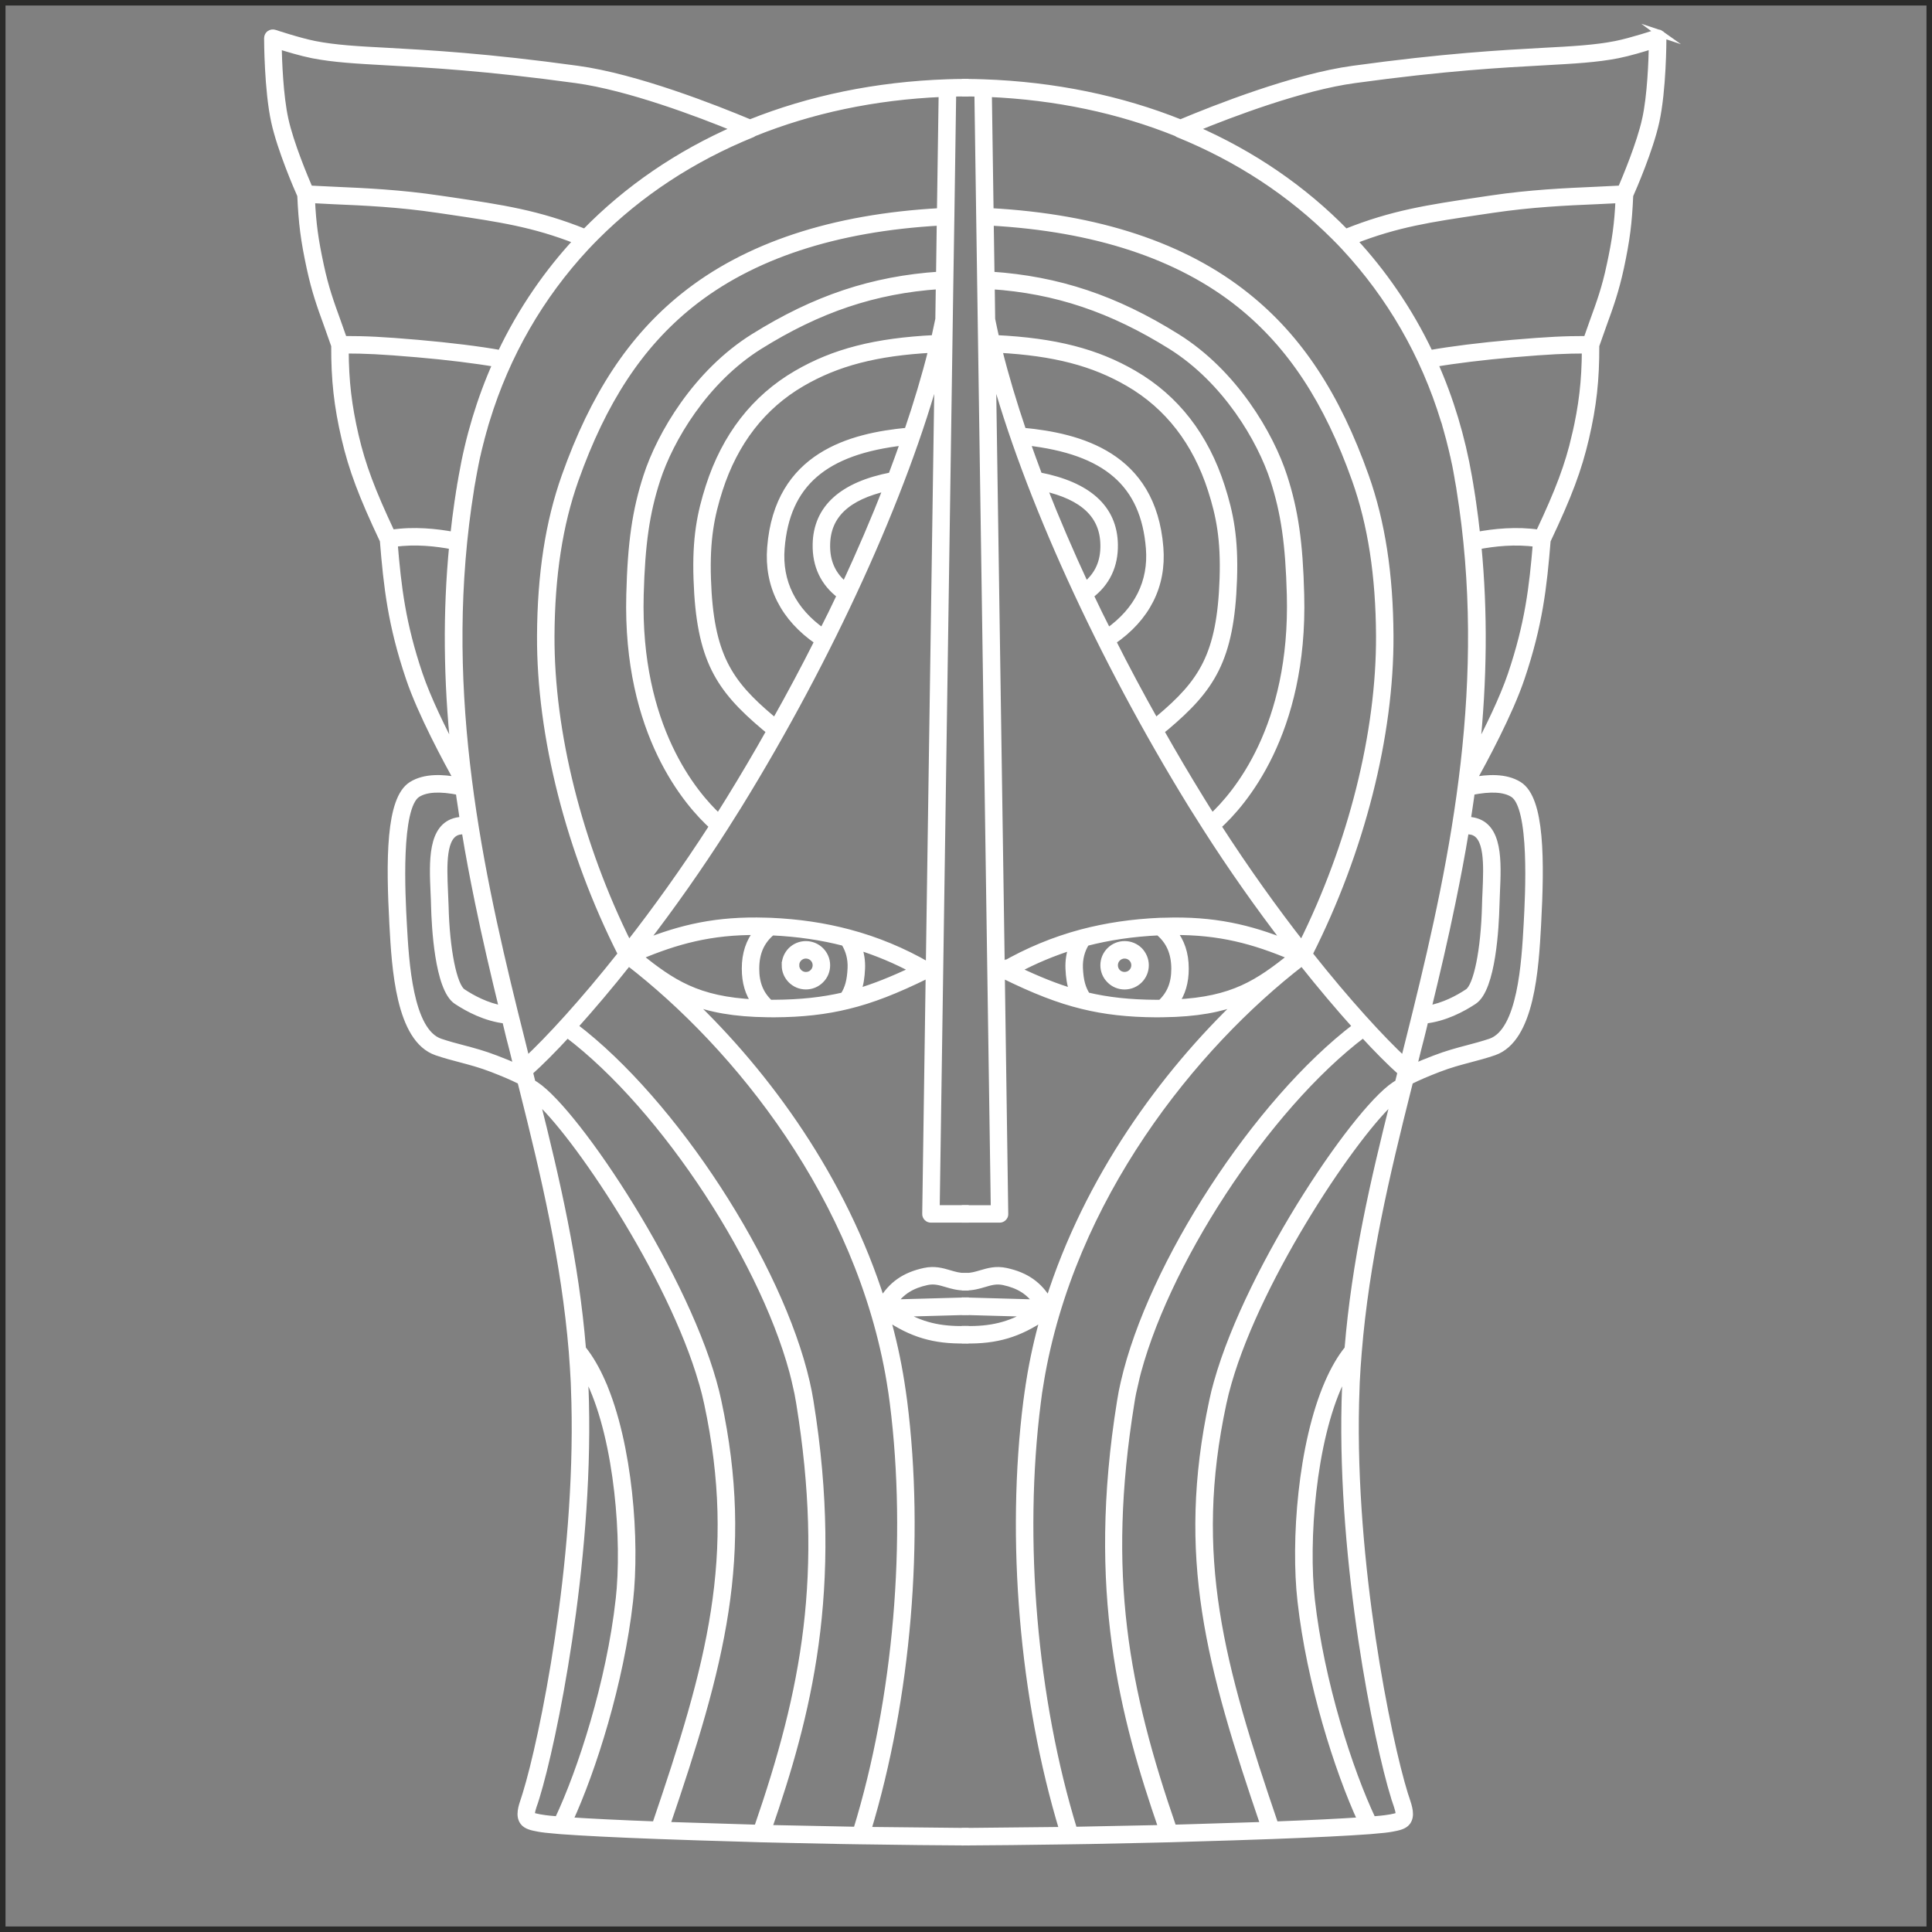 <?xml version="1.0" encoding="UTF-8"?> <svg xmlns="http://www.w3.org/2000/svg" xmlns:xlink="http://www.w3.org/1999/xlink" xmlns:xodm="http://www.corel.com/coreldraw/odm/2003" xml:space="preserve" width="70.2mm" height="70.2mm" version="1.1" style="shape-rendering:geometricPrecision; text-rendering:geometricPrecision; image-rendering:optimizeQuality; fill-rule:evenodd; clip-rule:evenodd" viewBox="0 0 11720.26 11720.26"><rect x="0" y="0" width="11720.26" height="11720.26" fill="#808080" stroke="none"/> <defs> <style type="text/css"> .str0 {stroke:white;stroke-width:41.74;stroke-miterlimit:10} .str1 {stroke:#2B2B2A;stroke-width:33.39;stroke-miterlimit:22.926} .fil1 {fill:none} .fil0 {fill:white} </style> </defs> <g id="Слой_x0020_1">  <g id="_105553247506496"> <path class="fil0 str0" d="M5704.64 1283.33c-653.26,35.34 -1177.45,209.09 -1558.03,514.96 -316.33,254.02 -544.52,600.49 -718.71,1091.42 -98.6,277.6 -147.49,594.01 -149.21,967.07 -3.07,605.36 175.82,1307.93 490.93,1930.64 -233.5,295.06 -440.33,518.96 -576.03,645.5l-24.96 -101.22 -46.16 -184.65c-236.58,-957.47 -454.29,-2023.56 -267.09,-3181.85l0.87 -6.98 1.3 -7.41 1.32 -7.43 1.3 -7.4 1.32 -7.35 1.3 -7.41 1.74 -7.95 0.87 -7.85 9.6 -51.39 7 -36.33 5.66 -27.48 4.81 -23.12 3.04 -11.77 2.62 -12.22 3.49 -14.84 3.49 -14.39 3.51 -13.51 3.49 -14.42 4.36 -15.71 2.17 -10.47 2.19 -7.41 2.62 -10.02 2.2 -7.43 4.34 -16.6 2.19 -7.4 3.92 -12.66 2.19 -8.73 2.62 -9.6 3.04 -10.47 3.49 -10.9 2.62 -8.73c122.61,-401.08 328.65,-755 602.66,-1050.06l28.45 -30 32.72 -33.26c264.84,-265.29 584.33,-475.61 950.84,-624.46 3.56,-1.75 7.06,-3.94 10.12,-6.11 343.81,-138.76 727.86,-221.22 1140.27,-238.76l-10.47 716.17zm-1948.95 8421.22c-56.3,500.53 -229.61,1037.39 -370.97,1335.41l-17.01 -1.75c-51.05,-3.92 -77.23,-8.28 -94.68,-11.35 -14.39,-3.04 -40.59,-7.85 -46.7,-13.09 -8.28,-10.9 7.43,-55.83 17.03,-82.44l9.17 -29.23c103.85,-336.5 323.31,-1406.98 299.38,-2397.16 -0.93,-37.53 -2.17,-77.77 -4.44,-118.69 -0.77,-24.09 -2.19,-48.43 -3.92,-72.53 13.09,22.71 25.73,46.78 37.62,72.53l0.33 0c168.51,358.65 214.34,964.8 174.2,1318.31zm-934.35 -4664.65c23.12,142.68 50.17,284.56 80.27,431.18 45.4,222.08 96.45,438.59 147.92,650.19 -96.42,-16.13 -183.68,-62.83 -243.49,-102.53 -54.96,-36.21 -99.46,-256.64 -105.57,-523.22 -0.97,-27.15 -2.17,-54.54 -3.49,-84.23 -6.98,-162.4 -15.29,-346.1 87.27,-368.34 12.2,-2.17 23.99,-3.47 37.08,-3.06zm187.19 1383.32c-74.61,-28.82 -137.02,-45.28 -198.09,-61.54 -46.71,-12.12 -90.76,-23.89 -140.51,-40.57 -186.84,-63.69 -209.96,-486.59 -222.6,-713.92 -9.6,-176.27 -38.83,-713.47 84.73,-790.77 52.81,-33.17 135.7,-37.97 253.07,-14.39l5.23 38.9 10.03 65.45 10.05 69.37c-13.09,0 -26.63,1.75 -39.28,4.37 -155.77,33.59 -146.59,246.08 -138.41,433.7 1.32,29.25 2.72,56.38 3.07,83.41 3.14,115.65 21.02,499.68 134.92,575.18 70.67,46.68 177.14,103.04 295.89,116.07 7.76,33.14 16.14,67.18 24.36,100.77l19.27 74.7 27.86 113.03c-38.77,-17.91 -77.68,-34.04 -129.59,-53.76zm2754.14 -4723.56l6.11 -385.33 10.9 -749.28c25.31,-0.42 50.62,-1.39 75.91,-1.39l0 -64.06c-35.76,0 -71.97,0.78 -109.07,2.1 -432.91,14.84 -835.73,99.56 -1196.55,244.01 -206.06,-86.42 -688.27,-277.08 -1046.93,-325.93 -552.12,-76.01 -897.79,-94.8 -1150.42,-108.74 -184.55,-9.6 -318.6,-17.03 -444.69,-41.89 -94.68,-18.77 -241.3,-67.63 -242.69,-68.07 -9.52,-3.07 -20.44,-1.75 -29.23,4.36 -8.21,6.11 -13.01,15.69 -13.01,26.2 0,12.64 0.78,314.23 42.76,505.77 37.08,169.38 140.06,406.75 158.39,447.31 7.85,171.06 20.5,270.62 56.71,439.03 30.55,141.81 62.84,231.7 104.3,345.56l44.93 127.07c-0.87,207.69 16.66,365.63 62.41,562.07 44.04,188.49 103.04,345.66 232.64,620.12 23.14,283.67 48.43,510.13 157.09,832.67 72.43,215.97 229.15,504.47 295.03,624.03 -88.14,-16.61 -198.61,-24.44 -279.77,26.61 -136.57,85.51 -135.27,458.66 -114.31,849.25 14.39,258.81 37.95,692.96 265.73,770.72 51.99,17.9 99.56,30.1 145.37,42.24 58.9,15.79 120.01,31.49 191.11,59 71.64,27.93 117.45,47.11 173.75,75.05l10.9 43.19c133.1,529.33 256.13,1049.96 301.49,1600.7 4.81,61.51 8.73,123.48 11.8,184.2 1.74,40.5 3.04,80.64 3.91,120.34 24.44,982.41 -193.28,2043.73 -296.26,2376.72l-8.72 27.51c-17.46,51.02 -35.44,104.26 -7,141.8 18.33,24.43 54.13,31.5 92.08,38.48 21.8,4.27 60.2,8.63 114.75,13.01l20.5 1.84c127.87,9.5 333.89,19.98 595.23,29.58 154.12,5.66 319.5,10.9 490.08,15.71l127.07 3.91 190.68 4.37c99.04,2.17 198.08,4.01 296.33,6.11l115.65 1.84 61.94 0.77c202.02,3.14 397.14,5.24 576.03,6.19l0 -64.65 -592.16 -6.11c242.67,-799.97 324.71,-1769.12 219.11,-2602.23 -5.24,-38.48 -10.55,-77.22 -16.66,-115.2 -21.3,-135.7 -51.07,-268.85 -87.7,-398.46 153.21,104.71 288.5,144.87 477.41,141.38l0 -64.14c-156.2,3.07 -269.2,-24.07 -391.89,-97.74l391.89 -10.9 0 -64.56 -436.39 12.12c48.43,-69.8 110.91,-108.65 202.95,-128.64 44.96,-9.7 78.99,0.35 118.69,12.12 33.17,10.05 70.25,20.6 114.75,20.17l0 -64.23c-35.34,0.43 -65,-8.2 -96.42,-17.46 -44.08,-12.97 -89.89,-26.61 -150.61,-13.52 -120.36,26.26 -199.85,81.26 -259.62,182.93 -234.3,-743.23 -693.42,-1375.13 -1163.41,-1823.33 120.88,47.58 266.59,75.91 471.31,78.2l40.59 0.35c170.16,-0.87 311.96,-17.03 448.17,-50.62 143.13,-34.89 287.53,-90.82 480.83,-185.97 4.44,-1.65 7.93,-4.26 10.12,-7.4l-21.04 1457.24c-0.77,8.2 3.16,17.01 9.18,23.02 5.76,6.21 14.06,9.25 22.34,9.25l208.54 0 0 -64.14 -175.82 0 79.4 -5391.79 3.49 -240.45zm-1091.84 2735.85c-10.74,-8.8 -21.82,-17.46 -32.72,-26.43 -275.76,-232.65 -393.58,-408.06 -409.99,-894.03 -8.8,-250.28 21.75,-400.98 73.49,-562.79 98.44,-306.2 276.98,-536.39 530.55,-684.05 226.91,-132.3 478.58,-197.06 837.58,-214.67 9.07,-39.97 17.36,-79.07 25.23,-117.47l2.87 -202.97c-392.43,26.96 -730.85,140.83 -1092.04,366.43 -331.69,207.86 -542.17,566.33 -621.31,810.85 -64.76,199.93 -92.08,389.11 -100.46,698.11 -21.3,803.27 328.65,1212.91 475.34,1348.68 22.61,-35.34 44.76,-71.11 67.18,-107.42 84.13,-136.57 165.9,-275.23 244.27,-414.25zm980.68 -2308.32c0.17,-2 0.77,-4.69 1.65,-8.21 -337.45,18.33 -575.18,80.39 -788.7,204.65 -239.65,139.52 -408.32,357.43 -501.7,648.12 -49.55,155.32 -78.79,300.37 -70.67,541.04 15.53,461.28 127.14,627.85 387.72,846.9l22.34 18.43c91.54,-162.33 178.37,-325.45 260.12,-487.74 -206.62,-141.53 -306.11,-337.37 -287.43,-569.13 44.39,-561.19 489.8,-673.41 831.19,-705.7 58.2,-170.88 107.07,-334.58 145.48,-488.34zm-553.36 1484.28c-100.01,-75.21 -150.01,-180.03 -147.39,-309.87 4.29,-218.34 159.16,-358.24 457.87,-415.55 25.99,-69.39 51.24,-137.8 74.71,-204.99 -483.72,54.28 -713.58,254.46 -744.37,645.23 -16.33,203.85 70.24,377.94 251.15,505.26 36.9,-71.74 72.94,-145.99 108.02,-220.08zm282.66 -654.13c-242.44,54.73 -362.34,168.06 -365.72,345.56 -2.39,104.98 34.38,186.67 111.06,248.53 93.73,-202.18 179.26,-401.24 254.66,-594.09zm-1567.09 2774.21c163.6,-209.68 338.32,-452 510.65,-719.48 -148.69,-133.95 -526.88,-560.85 -504.2,-1405.06 8.01,-316.05 36.3,-510.23 103.33,-716.77 82.28,-254.57 301.75,-628.59 648.29,-845.08 372.26,-232.82 721.25,-349.5 1127.45,-376.53l4.44 -321.16c-636.93,35.44 -1147.25,203.79 -1517.07,500.92 -306.15,246.24 -528.3,583.98 -698.04,1062.8 -95.8,270.58 -143.72,580.1 -145.65,945.83 -2.6,586.88 168.16,1267.27 470.81,1874.52zm-1728.74 -3672.33c137.47,0.07 229.26,4.27 451.96,23.37 190.05,16.6 374.63,39.28 500.72,62.31 62.47,-131.94 135.18,-258.13 217.38,-377.59 74.36,-108.39 156.55,-210.91 245.74,-307.26 -263.97,-103.85 -469.06,-134.03 -771.68,-178.89l-71.12 -10.47c-236.84,-35.34 -447.51,-44.78 -633.61,-52.61l-134.5 -6.91c7.35,149.41 20.6,244.26 53.86,399.07 29.48,137.85 61.52,226.09 102.01,337.88l39.25 111.09zm-207.76 -912.88l150.11 7.31c187.52,8.3 400.01,17.65 639.81,53.51l71.39 10.38c304.73,45.28 527.14,77.83 809.88,192.42 255.61,-262.59 565.48,-475.24 918.12,-628.84 -226.09,-92.93 -651.51,-253.94 -972.28,-297.81 -549.18,-75.33 -893.96,-94.08 -1145.2,-107.6 -187.36,-10.57 -322.62,-17.71 -453.25,-43.19 -67.53,-13.54 -156.02,-39.99 -207.94,-56.65 1.9,91.89 9.33,304.89 40.75,447.51 32.27,148.86 121.83,360.56 148.61,422.96zm879.19 3414.74c-45.81,-439.03 -49.3,-849.42 -10.74,-1249.09 -96.6,-18.77 -227.16,-33.59 -354.11,-15.11 22.24,268.26 48.35,487.38 151.5,793.59 50.17,148.44 141.19,333.44 213.35,470.61zm-380.93 -1326.93c135.72,-20.69 273.59,-5.84 376.92,13.59 7.41,-68.94 16.14,-138.04 26.16,-207.06l1.59 -8.38 0.87 -7.78 2.52 -15.61 1.65 -10.74 2.45 -17.46 2 -10.9 2 -11.67 2.55 -17.75 2.87 -14.91 5.31 -31.07c41.64,-242.07 111.71,-473.75 207.79,-689.21 -124.11,-21.47 -298.62,-43.11 -478.83,-58.55 -226.09,-19.37 -316.78,-22.87 -436.84,-23.22 0.62,189.28 18.33,337.9 60.55,520.38 42.07,179.66 98.27,330.62 220.41,590.34zm3261.7 2630.31l53.33 -3632.29c-206.22,765.22 -653.88,1750.17 -1209.24,2651.45 -28.17,45.36 -56.61,90.49 -85.06,135.08 -154.48,242.25 -319.57,476.82 -493.4,702.66 228.28,-90.94 444.79,-143.2 743.84,-133.53l26.55 0.7c170.68,7.25 326.45,30.47 476.64,70.34 167.19,44.41 328.1,110.99 479.06,198.34 3.32,2.2 6.01,4.27 8.3,7.25zm-431.36 -122.95c15.71,42.06 23.24,87.35 21.05,134.48 -2.27,51.22 -8.38,97.38 -26.26,142.75 102.88,-30.29 210.83,-73.19 342.49,-135.5 -108.47,-58.13 -221.38,-105.5 -337.28,-141.73zm-1330.17 60.74c200.46,158.62 350.91,264.86 706.32,281.52 -41.54,-57.43 -61.07,-125.42 -61.07,-208.13 0.07,-90.14 24.51,-164.05 74.08,-224.45 -284.04,-2.54 -492.35,55.68 -719.33,151.06zm1241.96 238.58c29.48,-46.08 41.52,-93.03 45.01,-167.91 2.35,-56.73 -11.07,-108.82 -40.22,-154.98 -138.32,-35.86 -282.66,-57.07 -439.81,-64.31 -66.31,55.51 -97.32,126.35 -97.55,222.37 -0.18,89.6 26.26,154.88 84.46,209.96l28 -0.1c159.26,-0.97 293.14,-15.44 420.11,-45.03zm-225.84 2345.3c8.97,38.93 16.4,76.98 22.34,114.16 186.14,1150.94 -18.68,1913.96 -252.2,2591.58l534.59 10.92c244.52,-795.07 327.5,-1762.33 222.08,-2593.17 -5.14,-41.27 -11.25,-82.28 -17.98,-123.11l65.36 -0.38 -65.36 0c-185,-1118.2 -929.11,-2040.74 -1588.21,-2548.99 -115.53,145.74 -226.98,276.91 -328.2,389.39 603.59,458.14 1244.28,1446.65 1407.58,2159.6zm-564.61 0c10.74,38.42 20.15,75.95 27.91,112.58 201.51,939.66 18.58,1604.97 -311.62,2574.4l444.18 13.87 106.9 3.31c290.42,-841.92 424.72,-1537.57 256.29,-2579.53 -6.46,-40.32 -14.66,-81.69 -24.86,-124.35l65.8 -0.28 -65.63 0c-165.7,-701.08 -793.32,-1666.73 -1384.73,-2112.84 -85.06,92.33 -162.66,170.34 -229.5,230.2l2.1 8.82 14.48 57.95c220.26,111.09 898.92,1104.96 1098.67,1815.87zm-693.77 -0.07l19.57 0.07c164.92,376.4 207.51,965.07 166.57,1325.72 -55.58,495.59 -224.52,1025.89 -365.8,1333.07 123.21,8.36 302.29,17.26 522.7,25.48 330.2,-968.72 514.94,-1628.97 315.65,-2558.24 -8.63,-41.04 -19.3,-82.91 -31.69,-125.93l-0.25 -0.1c-190.15,-660.41 -777.79,-1526.15 -1008.71,-1722.76 126.37,503.95 239.28,990.9 282.5,1519.36 45.28,56.03 84.65,125.05 119.02,203.33l-19.57 0zm1129.64 -2530.51c0,-33.59 13.29,-65.18 36.66,-89.09 24.28,-23.74 55.76,-36.58 89.1,-36.58 69.55,0 126.28,56.38 126.28,125.67 0,33.69 -12.92,65.45 -37.01,89.02 -23.74,23.82 -55.41,36.98 -89.27,36.98 -69.47,0 -125.83,-56.35 -125.77,-126zm64.49 0c0,33.79 27.33,61.71 61.27,61.71 16.75,0 32.21,-6.21 43.71,-17.9 11.8,-12.05 18.25,-27.15 18.25,-43.81 0,-33.94 -27.75,-61.52 -61.96,-61.52 -16.16,-0.08 -31.52,6.46 -43.46,17.98 -11.6,11.6 -17.81,27.23 -17.81,43.54z"></path> <path class="fil0 str0" d="M6822.26 5917.06c-16.6,0 -31.86,-6.11 -43.63,-17.46 -11.79,-12.19 -17.9,-27.48 -17.9,-44.06 0,-34.11 27.48,-61.52 61.52,-61.52 16.58,0 31.84,6.54 43.64,17.9 11.77,11.77 17.88,27.4 17.88,43.63 0,34.04 -27.48,61.52 -61.52,61.52zm0 -187.27c-69.39,0 -126.1,56.36 -126.1,125.75 0,33.59 13.09,65.46 37.08,89 23.57,23.99 55.43,37.11 89.02,37.11 69.8,0 126.08,-56.31 126.08,-126.12 0,-33.59 -13.51,-65 -36.63,-89.1 -24.44,-23.91 -55.86,-36.65 -89.45,-36.65zm3160.38 -5006.35c-32.31,148.79 -121.76,360.47 -148.34,422.86l-150.11 7.41c-187.62,8.3 -400.21,17.46 -640.27,53.24l-71.02 10.57c-304.64,45.38 -527.16,78.08 -809.98,192.42 -255.78,-262.75 -565.66,-475.24 -918.2,-628.82 226.02,-93.04 651.51,-254.04 972.3,-297.68 549.42,-75.46 894.11,-94.25 1145.1,-107.75 187.61,-10.57 322.96,-17.46 453.42,-43.29 67.63,-13.42 156.2,-40.14 207.79,-56.65 -1.77,92.08 -9.18,305.01 -40.67,447.69zm-215.11 886.77c-29.25,137.99 -61.52,226.12 -102.11,337.8l-39.27 111.28c-137,0 -229.15,4.34 -451.68,23.12 -190.33,16.58 -374.88,39.7 -500.98,62.39 -62.39,-131.78 -134.92,-257.86 -217.39,-377.5 -74.16,-108.2 -156.19,-210.73 -245.62,-307.18 264.06,-103.85 469.13,-133.95 771.92,-178.98l70.71 -10.45c236.99,-35.28 447.74,-44.96 633.71,-52.82l134.37 -6.53c-6.96,149.31 -20.5,243.97 -53.64,398.87zm-211.18 1033.39c-41.91,179.86 -98.17,330.84 -220.45,590.44 -135.68,-20.44 -273.66,-5.66 -377.05,13.61 -7.43,-69.02 -16.16,-137.96 -26.18,-206.89l-1.75 -8.3 -0.45 -7.86 -2.62 -15.71 -1.74 -10.9 -2.62 -17.43 -1.72 -10.5 -2.2 -11.77 -2.6 -17.88 -2.62 -14.84 -5.24 -30.97c-41.87,-242.25 -111.71,-473.92 -207.69,-689.58 123.91,-21.37 298.53,-42.74 478.73,-58.45 226.02,-19.2 316.43,-22.69 436.86,-23.14 -0.87,189.46 -18.42,337.8 -60.64,520.18zm-387.99 1447.12c-50.17,148.34 -141.38,333.44 -213.45,470.43 45.81,-439.03 49.3,-849.6 10.9,-1249.36 96.43,-18.33 226.99,-33.14 353.96,-14.83 -22.27,268.33 -48.43,487.46 -151.41,793.76zm10.9 725.79c123.5,77.22 94.25,614.43 84.65,790.7 -12.66,227.39 -35.76,650.19 -222.08,713.98 -50.25,16.58 -94.33,28.38 -141.01,40.6 -61.11,16.13 -123.5,32.72 -198.09,61.51 -51.92,19.62 -90.76,35.78 -129.67,53.66l28 -113 19.2 -74.61c8.73,-33.61 16.5,-67.72 24.44,-100.89 118.69,-12.99 225.16,-69.37 295.83,-116.07 113.96,-75.46 131.84,-459.43 134.82,-575.14 0.53,-27.06 1.85,-54.09 3.06,-83.34 8.4,-187.69 17.55,-400.21 -138.22,-433.8 -12.67,-2.62 -26.28,-4.36 -39.35,-4.36l10.45 -69.37 9.6 -65.46 5.24 -38.82c117.45,-23.56 200.38,-18.77 253.15,14.41zm-288.92 223.39c12.64,-0.43 24.41,0.87 36.63,3.06 102.54,22.26 94.35,206.02 87.37,368.34 -1.4,29.67 -2.72,57.17 -3.14,84.21 -6.54,266.68 -50.97,487.03 -106.05,523.24 -59.75,39.7 -147.02,86.38 -243.45,102.64 51.49,-211.72 102.54,-428.14 147.91,-650.31 30.1,-146.6 57.17,-288.5 80.74,-431.18zm-347.42 1291.78l-25.31 101.22c-135.68,-126.55 -342.51,-350.36 -576.01,-645.42 315.09,-622.79 493.99,-1325.37 490.95,-1930.64 -1.77,-373.14 -50.62,-689.58 -149.24,-967.07 -174.1,-490.93 -401.94,-837.46 -718.79,-1091.42 -380.47,-305.93 -904.58,-479.61 -1557.93,-515.02l-10.48 -716.1c412.43,17.46 796.46,99.91 1140.72,238.76 2.72,2.17 6.21,4.27 9.7,6.11 366.58,148.79 685.99,359.09 950.91,624.46l32.72 33.16 28.38 30.1c274.01,295.06 479.93,648.9 602.62,1049.98l3.07 8.72 3.49 10.9 2.62 10.48 2.62 9.6 2.62 8.73 3.49 12.64 2.17 7.43 4.36 16.56 2.17 7.43 2.62 10.03 2.19 7.43 2.62 10.47 3.92 15.69 3.49 14.41 3.49 13.52 3.49 14.39 3.49 14.84 2.62 12.3 3.07 11.7 4.79 23.12 6.11 27.55 6.98 36.25 9.15 51.47 0.88 7.85 1.74 7.86 1.32 7.43 1.3 7.41 1.32 7.4 1.3 7.43 1.32 7.41 0.87 6.98c187.27,1158.19 -30.55,2224.38 -267.03,3181.85l-45.91 184.57zm-45.81 180.63l-14.41 58.03c-220.31,111.34 -898.89,1104.96 -1098.38,1815.91 -10.92,38.38 -20.52,75.91 -27.93,112.54 -201.58,939.66 -18.75,1605.14 311.62,2574.4l-444.27 13.87 -106.98 3.07c-290.6,-841.75 -424.55,-1537.44 -256.11,-2579.02 6.11,-40.67 14.39,-82.13 24.86,-124.87l-0.42 0c165.87,-701.28 793.39,-1667.11 1384.71,-2113.04 85.06,92.49 162.75,170.61 229.51,230.36l-2.2 8.73zm-319.82 1670.6c-45.36,55.75 -84.65,124.8 -119.11,203.33 -164.6,376.08 -207.34,964.87 -166.34,1325.72 55.41,495.39 224.37,1026.04 365.73,1332.87 -123.06,8.63 -302.47,17.43 -522.8,25.73 -329.95,-968.87 -514.96,-1629.15 -315.56,-2558.24 8.73,-40.92 19.2,-82.89 31.86,-126.08 95.11,-330.3 289.82,-711.75 489.3,-1035.16 199.39,-323.74 404.05,-589.55 519.77,-687.72 -126.64,503.95 -239.65,990.98 -282.84,1519.54zm281.42 2719.15l9.6 29.23c9.18,26.71 24.89,71.56 16.58,82.48 -6.09,5.31 -32.29,10.12 -46.23,13.19 -17.9,3.04 -44.09,7.4 -95.15,11.32l-17 1.65c-141.36,-298 -314.69,-834.74 -370.96,-1335.39 -39.7,-353.43 5.66,-959.64 174.08,-1318.3l0.52 0c11.79,-25.76 24.44,-49.75 37.53,-72.46 -1.75,24.02 -3.04,48.43 -3.94,72.46 -2.17,41 -3.04,81.22 -4.34,118.66 -24.01,990.19 195.45,2060.76 299.3,2397.16zm-561.19 -5170.4c-163.63,-209.55 -338.25,-452.13 -510.58,-719.68 148.79,-133.95 526.73,-560.79 504.02,-1404.79 -7.85,-316.33 -36.21,-510.58 -102.94,-716.96 -82.48,-254.46 -302.04,-628.5 -648.47,-844.89 -372.28,-233.09 -721.41,-349.6 -1127.28,-376.63l-4.81 -321.16c637.22,35.34 1147.35,203.77 1517.36,500.92 305.95,246.18 528.13,583.98 697.87,1062.7 95.97,270.52 143.97,579.97 145.72,945.68 2.62,586.95 -167.99,1267.36 -470.88,1874.81zm-768.03 352.09c41.47,-57.58 61.09,-125.22 61.09,-208.21 0,-90.31 -24.88,-163.97 -74.16,-224.27 284.04,-2.54 492.25,55.5 719.13,151.06 -200.33,158.39 -350.89,264.92 -706.05,281.42zm-87.68 2.27l-28.03 0c-159.24,-0.85 -293.19,-15.28 -420.26,-45.46 -29.22,-45.73 -41.44,-92.51 -44.93,-167.54 -2.2,-56.75 10.9,-109.09 40.22,-154.9 138.31,-35.8 282.74,-57.27 439.81,-64.66 66.33,55.41 97.3,126.6 97.84,222.6 0,89.45 -26.2,154.98 -84.65,209.96zm-873.79 -202.98c108.75,-58.1 221.75,-105.23 337.37,-141.44 -15.71,41.99 -23.11,87.35 -20.94,134.47 2.19,51.07 8.3,97.4 26.18,142.68 -102.98,-30.1 -210.76,-73.29 -342.61,-135.7zm-85.51 -25.83c-3.49,2.29 -6.03,4.46 -8.21,7.08l-53.74 -3632.21c206.47,765.49 654.23,1750.44 1209.31,2651.62 28.38,45.4 56.73,90.31 85.1,134.83 154.53,242.25 319.89,476.97 493.57,703.08 -228.19,-91.19 -444.72,-143.65 -744.12,-133.6l-26.08 0.42c-170.71,7.43 -326.46,30.55 -477.09,70.25 -167.12,44.59 -327.68,111.26 -478.73,198.53zm954.07 -2535.82c-44.59,-561.2 -490.18,-673.43 -831.37,-705.7 -58.03,-171.03 -106.9,-334.66 -145.3,-488.33 0,-2.17 -0.97,-4.79 -1.74,-8.28 337.27,18.3 575.08,80.26 788.53,204.72 239.53,139.19 408.47,357.33 501.85,648 49.75,155.34 78.95,300.2 70.67,541.14 -15.71,461.3 -126.97,627.62 -387.89,846.63l-22.34 18.33c-91.17,-161.95 -178.44,-325.13 -260.05,-487.46 206.81,-141.36 306.31,-337.35 287.63,-569.05zm-451.25 229.95c-93.9,-202.03 -179.41,-401.08 -254.91,-593.93 242.69,54.54 362.24,167.99 365.73,345.56 2.62,104.81 -34.04,186.39 -110.82,248.36zm175.4 -249.56c-4.37,-218.26 -159.28,-358.34 -458.24,-415.92 -25.71,-68.94 -51.02,-137.54 -74.6,-204.72 483.97,54.19 713.47,254.46 744.47,645.05 16.13,203.79 -70.25,377.95 -251.33,505.37 -36.65,-71.57 -72.96,-145.82 -107.87,-220.01 100.01,-75.46 150.18,-180.19 147.57,-309.77zm-747.16 -1568.41c392.34,26.51 730.56,140.49 1091.94,366.07 331.59,208.21 542,566.45 621.41,810.87 64.58,199.85 92.08,389.21 100.36,698.21 21.37,803.44 -328.62,1212.8 -475.24,1348.48 -22.69,-35.33 -44.94,-71.12 -67.22,-107.34 -84.2,-136.57 -165.87,-274.98 -244.41,-414.17l32.72 -26.16c275.83,-233.09 393.65,-408.06 410.23,-894.2 8.73,-250.53 -21.82,-401.08 -73.74,-562.96 -98.17,-305.95 -276.63,-536.31 -530.63,-683.88 -226.89,-132.23 -478.31,-197.22 -837.48,-214.67 -9.18,-40.14 -17.36,-78.99 -25.31,-117.37l-2.62 -202.88zm4061.65 -1527.92c-8.3,-6.01 -19.65,-7.41 -29.35,-4.27 -1.2,0.33 -147.89,49.22 -242.59,67.97 -126.08,24.89 -260.05,32.29 -444.69,41.99 -252.22,13.87 -598.3,32.72 -1150.34,108.64 -358.74,48.87 -840.97,239.55 -1046.89,325.93 -360.51,-144.42 -763.74,-229.06 -1196.69,-243.9 -37.08,-1.32 -73.29,-2.19 -109.06,-2.19l0 64.14c25.31,0 50.6,0.87 76.33,1.32l10.92 749.24 5.68 385.37 3.49 240.52 79.4 5391.72 -175.82 0 0 64.14 208.54 0c8.4,0 16.58,-3.07 22.27,-9.18 6.63,-6.11 10.12,-14.83 9.15,-23.11l-20.85 -1457.15c2.09,3.06 5.66,5.68 9.95,7.43 193.38,95.11 337.8,150.96 481,185.94 136.12,33.52 277.93,49.67 448.09,50.6l40.67 -0.42c204.65,-2.17 350.81,-30.64 471.68,-78.19 -470.45,448.19 -929.47,1080.07 -1163.86,1823.3 -59.79,-101.68 -139.19,-156.64 -259.7,-182.9 -60.55,-13.02 -106.47,0.52 -150.53,13.59 -31.4,9.18 -61.09,17.91 -96.42,17.46l0 64.14c44.93,0.42 81.57,-10.03 114.75,-20.08 39.7,-11.77 73.74,-21.82 118.76,-12.19 92.49,19.95 154.47,58.89 202.9,128.71l-436.4 -12.22 0 64.58 392.31 10.92c-123.03,73.73 -236.12,100.77 -392.31,97.72l0 64.23c188.91,3.49 324.26,-36.65 477.86,-141.44 -37.11,129.67 -66.77,262.75 -88.14,398.46l65.43 0c185,-1118.13 929.12,-2041.06 1588.04,-2549.02 115.72,145.75 226.99,277.15 328.2,389.31 -603.51,458.23 -1244.22,1446.67 -1407.4,2159.72 -9.18,38.8 -16.58,76.78 -22.26,113.96 -186.29,1151.17 18.33,1913.97 251.84,2591.75l-534.66 10.92c-244.34,-795.26 -327.23,-1762.23 -221.65,-2593.17 4.79,-41.44 10.9,-82.46 17.88,-123.05l-65.43 -0.42c-6.11,37.95 -11.35,76.78 -16.6,115.17 -105.58,833.12 -23.56,1802.37 219.03,2602.33l-592.16 6.09 0 64.59c178.88,-0.97 374.01,-3.07 576.01,-6.11l61.96 -0.88 115.72 -1.74c98.19,-2.17 197.22,-3.94 296.7,-6.21l190.33 -4.36 126.97 -3.92c170.59,-4.71 336.51,-10.05 490.08,-15.61 261.8,-9.7 467.39,-20.17 595.23,-29.68l20.5 -1.84c54.54,-4.27 92.93,-8.63 114.75,-12.99 38.07,-7 73.74,-13.97 92.18,-38.42 28.27,-37.6 10.38,-90.76 -6.63,-141.78l-9.18 -27.58c-102.98,-332.93 -320.69,-1394.23 -296.26,-2376.66 0.88,-39.7 2.2,-79.84 3.92,-120.41 3.07,-60.65 6.98,-122.63 12.22,-184.13 44.94,-550.82 167.99,-1071.44 301.14,-1600.7l10.92 -43.19c56.3,-28.03 102.11,-47.11 174.08,-75.15 71.12,-27.48 131.78,-43.19 190.7,-58.9 45.81,-12.22 93.36,-24.44 145.28,-42.32 227.84,-77.67 251.42,-511.88 265.81,-770.72 20.95,-390.51 22.24,-763.65 -113.88,-849.17 -81.59,-51.05 -192.08,-43.19 -280.22,-26.61 65.98,-119.66 222.63,-408.06 295.06,-624.13 108.64,-322.44 133.95,-548.98 157.07,-832.57 130.11,-274.56 188.58,-431.63 232.65,-620.21 45.81,-196.36 63.28,-354.3 62.37,-562.07l44.96 -126.99c41.45,-113.86 73.73,-203.82 104.7,-345.63 35.8,-168.44 48.88,-268 56.3,-438.96 18.33,-40.65 121.39,-278.01 158.47,-447.31 42.32,-191.63 42.76,-493.22 42.76,-505.87 0,-10.4 -4.79,-20.07 -13.07,-26.18zm-3252.97 5711.64c-16.6,0 -31.86,-6.11 -43.63,-17.46 -11.79,-12.19 -17.9,-27.48 -17.9,-44.06 0,-34.11 27.48,-61.52 61.52,-61.52 16.58,0 31.84,6.54 43.64,17.9 11.77,11.77 17.88,27.4 17.88,43.63 0,34.04 -27.48,61.52 -61.52,61.52zm89.45 -150.63c-24.44,-23.91 -55.86,-36.65 -89.45,-36.65 -69.39,0 -126.1,56.36 -126.1,125.75 0,33.59 13.09,65.46 37.08,89 23.57,23.99 55.43,37.11 89.02,37.11 69.8,0 126.08,-56.31 126.08,-126.12 0,-33.59 -13.51,-65 -36.63,-89.1zm-89.45 150.63c-16.6,0 -31.86,-6.11 -43.63,-17.46 -11.79,-12.19 -17.9,-27.48 -17.9,-44.06 0,-34.11 27.48,-61.52 61.52,-61.52 16.58,0 31.84,6.54 43.64,17.9 11.77,11.77 17.88,27.4 17.88,43.63 0,34.04 -27.48,61.52 -61.52,61.52zm89.45 -150.63c-24.44,-23.91 -55.86,-36.65 -89.45,-36.65 -69.39,0 -126.1,56.36 -126.1,125.75 0,33.59 13.09,65.46 37.08,89 23.57,23.99 55.43,37.11 89.02,37.11 69.8,0 126.08,-56.31 126.08,-126.12 0,-33.59 -13.51,-65 -36.63,-89.1z"></path> </g> <rect class="fil1 str1" x="16.68" y="16.7" width="11686.87" height="11686.87"></rect> </g> </svg> 